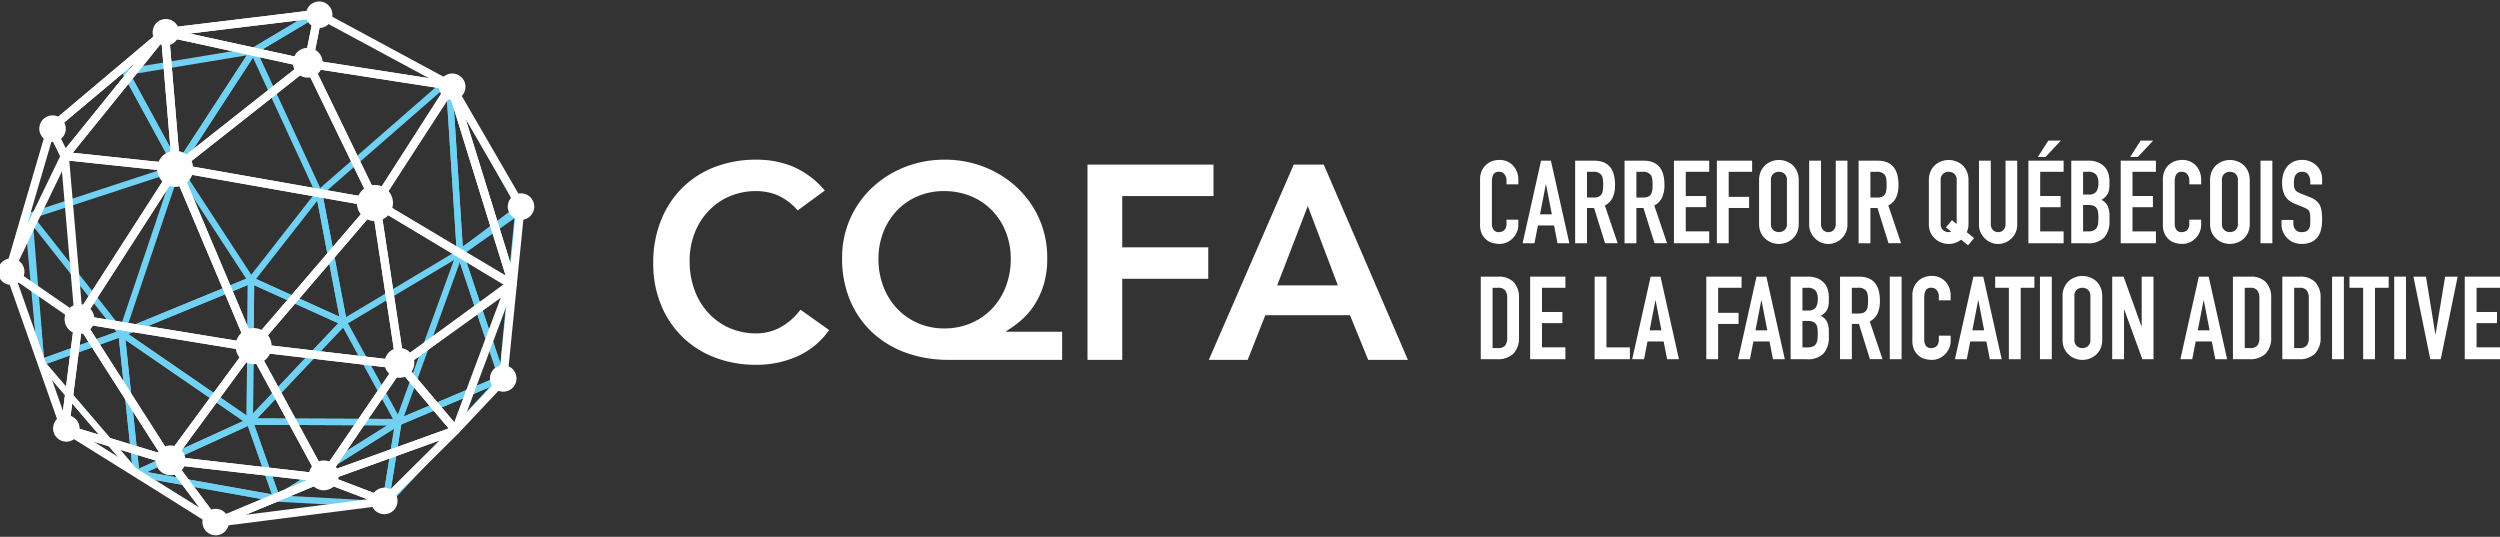 <?xml version="1.0" encoding="UTF-8"?> <svg xmlns="http://www.w3.org/2000/svg" xmlns:xlink="http://www.w3.org/1999/xlink" id="Logo-Footer" width="237.45" height="50.985" viewBox="0 0 237.45 50.985"><rect x="0" y="0" width="237.45" height="50.985" fill="#333333" stroke="none"/><defs><clipPath id="clip-path"><path id="Tracé_423" data-name="Tracé 423" d="M0-5.865H237.45V-56.85H0Z" transform="translate(0 56.85)" fill="none"></path></clipPath></defs><g id="Groupe_331" data-name="Groupe 331" transform="translate(43.398 19.593)"><path id="Tracé_305" data-name="Tracé 305" d="M0,0,3.476,10.379l1.354-14ZM3.353,11.927l-4-11.942.106-.34L5.017-4.519l.485.273L3.945,11.859Z" transform="translate(0.647 4.519)" fill="#70d1f2"></path></g><g id="Groupe_332" data-name="Groupe 332" transform="translate(37.556 23.897)"><path id="Tracé_306" data-name="Tracé 306" d="M0,0-5.309,14.624l8.942-3.776ZM-5.715,15.456l-.4-.384,5.844-16.1L.3-1.02l4,11.942-.17.377Z" transform="translate(6.119 1.027)" fill="#70d1f2"></path></g><g id="Groupe_333" data-name="Groupe 333" transform="translate(36.287 35.662)"><path id="Tracé_307" data-name="Tracé 307" d="M0,0-1.069,6.65,8.385-3.541ZM-1.306,7.8l-.523-.255L-.574-.263-.392-.5,9.453-4.652l.341.487Z" transform="translate(1.829 4.652)" fill="#70d1f2"></path></g><g id="Groupe_334" data-name="Groupe 334" transform="translate(42.334 7.45)"><path id="Tracé_308" data-name="Tracé 308" d="M0,0,.929,14.516l5.14-3.622ZM.835,15.326.356,15.1-.693-1.3l.569-.168,6.858,12.31-.09.4Z" transform="translate(0.693 1.473)" fill="#70d1f2"></path></g><g id="Groupe_444" data-name="Groupe 444" clip-path="url(#clip-path)"><g id="Groupe_335" data-name="Groupe 335" transform="translate(30.003 7.369)"><path id="Tracé_309" data-name="Tracé 309" d="M0,0A.3.3,0,0,1-.3-.285L-1.314-16.072-13.18-5.726a.3.3,0,0,1-.429-.03.3.3,0,0,1,.029-.429L-1.249-16.936l.5.21L.3-.324A.3.3,0,0,1,.02,0H0" transform="translate(13.684 16.936)" fill="#70d1f2"></path></g><g id="Groupe_336" data-name="Groupe 336" transform="translate(23.767 0.876)"><path id="Tracé_310" data-name="Tracé 310" d="M0,0A.3.3,0,0,1-.262-.149.3.3,0,0,1-.156-.566L5.991-4.228a.3.3,0,0,1,.417.106A.3.3,0,0,1,6.3-3.7L.155-.043A.3.3,0,0,1,0,0" transform="translate(0.305 4.271)" fill="#70d1f2"></path></g><g id="Groupe_337" data-name="Groupe 337" transform="translate(30.003 18.045)"><path id="Tracé_311" data-name="Tracé 311" d="M0,0-.455-.2-2.794-12.455a.3.3,0,0,1,.242-.356.3.3,0,0,1,.356.242L.061-.746,10.729-7.122a.3.3,0,0,1,.417.105.3.3,0,0,1-.1.417Z" transform="translate(2.8 12.817)" fill="#70d1f2"></path></g><g id="Groupe_338" data-name="Groupe 338" transform="translate(23.498 30.391)"><path id="Tracé_312" data-name="Tracé 312" d="M0,0,12.9.051,8.156-8.629ZM13.418.662-.7.606-.925.092,8-9.351l.489.063,5.2,9.5Z" transform="translate(0.925 9.351)" fill="#70d1f2"></path></g><g id="Groupe_339" data-name="Groupe 339" transform="translate(23.416 26.338)"><path id="Tracé_313" data-name="Tracé 313" d="M0,0-.111,12.186l8.1-8.57ZM-.2,13.167l-.525-.211L-.6-.473l.429-.274,8.8,3.985.1.486Z" transform="translate(0.726 0.747)" fill="#70d1f2"></path></g><g id="Groupe_340" data-name="Groupe 340" transform="translate(23.602 18.162)"><path id="Tracé_314" data-name="Tracé 314" d="M0,0,7.917,3.583,5.814-7.434ZM8.2,4.38-.6.4-.718-.07,5.747-8.336l.539.13L8.624,4.045Z" transform="translate(0.718 8.336)" fill="#70d1f2"></path></g><g id="Groupe_341" data-name="Groupe 341" transform="translate(16.605 4.677)"><path id="Tracé_315" data-name="Tracé 315" d="M0,0,12.42,2.246,6.661-10.229ZM12.887,2.949-.559.517-.76.052,6.451-11.023l.531.039L13.218,2.522Z" transform="translate(0.76 11.023)" fill="#70d1f2"></path></g><g id="Groupe_342" data-name="Groupe 342" transform="translate(11.26 15.751)"><path id="Tracé_316" data-name="Tracé 316" d="M0,0-4.9,14.518,6.438,9.865ZM-5.284,15.334l-.4-.378L-.376-.789.167-.858,7.149,9.84l-.14.448Z" transform="translate(5.688 0.858)" fill="#70d1f2"></path></g><g id="Groupe_343" data-name="Groupe 343" transform="translate(11.376 26.334)"><path id="Tracé_317" data-name="Tracé 317" d="M0,0,11.237,7.738l.113-12.4ZM11.363,8.564-.808.182-.751-.35,11.543-5.4l.419.284L11.84,8.316Z" transform="translate(0.808 5.396)" fill="#70d1f2"></path></g><g id="Groupe_344" data-name="Groupe 344" transform="translate(23.433 39.739)"><path id="Tracé_318" data-name="Tracé 318" d="M0,0,2.3,6.537,12.642.05ZM2.3,7.255,1.851,7.1-.717-.2-.429-.61l14.123.056.16.562Z" transform="translate(0.717 0.61)" fill="#70d1f2"></path></g><g id="Groupe_345" data-name="Groupe 345" transform="translate(26.126 39.842)"><path id="Tracé_319" data-name="Tracé 319" d="M0,0,9.068.493l1.105-6.874ZM9.308,1.116-.99.556l-.146-.562L10.418-7.253l.462.306L9.625.86Z" transform="translate(1.136 7.253)" fill="#70d1f2"></path></g><g id="Groupe_346" data-name="Groupe 346" transform="translate(12.815 39.767)"><path id="Tracé_320" data-name="Tracé 320" d="M0,0,11.873,2.121l-2.285-6.5ZM12.28,2.812-1.067.427-1.14-.149,9.639-5.067l.413.175,2.569,7.3Z" transform="translate(1.14 5.067)" fill="#70d1f2"></path></g><g id="Groupe_347" data-name="Groupe 347" transform="translate(11.246 31.411)"><path id="Tracé_321" data-name="Tracé 321" d="M0,0,1.28,12.223,11.185,7.7ZM1.147,12.952l-.428-.245L-.674-.593-.2-.876,11.972,7.506l-.046.527Z" transform="translate(0.674 0.876)" fill="#70d1f2"></path></g><g id="Groupe_348" data-name="Groupe 348" transform="translate(12.777 44.663)"><path id="Tracé_322" data-name="Tracé 322" d="M0,0,6.005,3.841l4.787-1.913ZM6.085,4.464l-.277-.026L-1.618-.312-1.4-.868,11.947,1.516l.059.582Z" transform="translate(1.618 0.868)" fill="#70d1f2"></path></g><g id="Groupe_349" data-name="Groupe 349" transform="translate(3.672 31.376)"><path id="Tracé_323" data-name="Tracé 323" d="M0,0,8.116,9.467,6.865-2.477ZM8.289,10.6-.749.061l.128-.484L7.024-3.181l.406.255,1.392,13.3Z" transform="translate(0.749 3.181)" fill="#70d1f2"></path></g><g id="Groupe_350" data-name="Groupe 350" transform="translate(2.473 20.34)"><path id="Tracé_324" data-name="Tracé 324" d="M0,0,1.014,12.49l6.874-2.479ZM.846,13.2l-.407-.262L-.688-.955l.542-.213L8.627,9.965l-.136.475Z" transform="translate(0.688 1.168)" fill="#70d1f2"></path></g><g id="Groupe_351" data-name="Groupe 351" transform="translate(2.472 6.741)"><path id="Tracé_325" data-name="Tracé 325" d="M0,0A.3.3,0,0,1-.289-.21.3.3,0,0,1-.095-.593l13.737-4.5L8.985-13.641a.3.3,0,0,1,.121-.413.3.3,0,0,1,.413.121l4.832,8.872-.172.435L.095-.015A.319.319,0,0,1,0,0" transform="translate(0.304 14.091)" fill="#70d1f2"></path></g><g id="Groupe_352" data-name="Groupe 352" transform="translate(11.648 4.542)"><path id="Tracé_326" data-name="Tracé 326" d="M0,0,4.5,8.25,11.052-1.819ZM4.728,9.009l-.522-.02L-.739-.085l.217-.446,12.157-2,.3.467Z" transform="translate(0.739 2.532)" fill="#70d1f2"></path></g><g id="Groupe_353" data-name="Groupe 353" transform="translate(15.655 0.879)"><path id="Tracé_327" data-name="Tracé 327" d="M0,0,6.46,1.261,11.212-1.57ZM6.458,1.88-1.9.249l.016-.6L12.621-2.382l.2.563L6.672,1.843Z" transform="translate(1.9 2.382)" fill="#70d1f2"></path></g><g id="Groupe_354" data-name="Groupe 354" transform="translate(0.58 21.162)"><path id="Tracé_328" data-name="Tracé 328" d="M0,0,2.184,6.242l-.86-9.455ZM2.423,8.767-.613.092l.006-.217,1.84-4.466.584.088,1.2,13.142Z" transform="translate(0.613 4.591)" fill="#70d1f2"></path></g><g id="Groupe_355" data-name="Groupe 355" transform="translate(3.617 34.222)"><path id="Tracé_329" data-name="Tracé 329" d="M0,0,5.011,3.253-1.583-4.439ZM6.451,4.913-.418.454-.539.3-2.708-5.783l.518-.3L6.847,4.459Z" transform="translate(2.708 6.083)" fill="#fff"></path></g><g id="Groupe_356" data-name="Groupe 356" transform="translate(42.466 7.941)"><path id="Tracé_330" data-name="Tracé 330" d="M0,0A.391.391,0,0,1-.373-.275l-5.86-18.887.712-.312L1.123-8.018a.391.391,0,0,1-.142.535.391.391,0,0,1-.534-.143l-4.905-8.457L.374-.507a.391.391,0,0,1-.258.489A.39.39,0,0,1,0,0" transform="translate(6.233 19.474)" fill="#fff"></path></g><g id="Groupe_357" data-name="Groupe 357" transform="translate(35.369 7.926)"><path id="Tracé_331" data-name="Tracé 331" d="M0,0,11.778,7.01,6.47-10.1ZM12.253,8.2-.747.466l-.13-.548L6.265-11.23l.7.095L12.827,7.752Z" transform="translate(0.877 11.23)" fill="#fff"></path></g><g id="Groupe_358" data-name="Groupe 358" transform="translate(35.312 18.951)"><path id="Tracé_332" data-name="Tracé 332" d="M0,0,2.108,13.911l9.58-6.884ZM2.045,14.92l-.615-.259L-.9-.7-.31-1.1,12.6,6.663l.027.653Z" transform="translate(0.898 1.099)" fill="#fff"></path></g><g id="Groupe_359" data-name="Groupe 359" transform="translate(37.727 26.732)"><path id="Tracé_333" data-name="Tracé 333" d="M0,0,4.545,5.386,9.016-6.587ZM4.378,6.4-.869.184-.8-.384l10.408-7.6.6.453L5.044,6.286Z" transform="translate(0.869 7.989)" fill="#fff"></path></g><g id="Groupe_360" data-name="Groupe 360" transform="translate(42.882 35.563)"><path id="Tracé_334" data-name="Tracé 334" d="M0,0A.387.387,0,0,1-.268-.107.392.392,0,0,1-.285-.66L4.347-5.576A.392.392,0,0,1,4.9-5.592a.392.392,0,0,1,.016.553L.285-.123A.39.39,0,0,1,0,0" transform="translate(0.391 5.699)" fill="#fff"></path></g><g id="Groupe_361" data-name="Groupe 361" transform="translate(30.365 34.4)"><path id="Tracé_335" data-name="Tracé 335" d="M0,0-6.368,9.326,4.552,5.395ZM-7.24,10.471-7.7,9.882-.356-.866.266-.9,5.513,5.32l-.167.62Z" transform="translate(7.695 0.898)" fill="#fff"></path></g><g id="Groupe_362" data-name="Groupe 362" transform="translate(30.548 40.502)"><path id="Tracé_336" data-name="Tracé 336" d="M0,0,4.58,1.742,9.932-3.576ZM4.538,2.563-1.266.355l.007-.733L11.326-4.909l.409.646L4.953,2.475Z" transform="translate(1.266 4.909)" fill="#fff"></path></g><g id="Groupe_363" data-name="Groupe 363" transform="translate(23.598 32.609)"><path id="Tracé_337" data-name="Tracé 337" d="M0,0,6.08,11.177l6.613-9.686ZM6.365,12.147,5.7,12.114-1.048-.29l.389-.575L13.427.79,13.7,1.4Z" transform="translate(1.048 0.865)" fill="#fff"></path></g><g id="Groupe_364" data-name="Groupe 364" transform="translate(23.644 19.031)"><path id="Tracé_338" data-name="Tracé 338" d="M0,0,12.847,1.509,10.723-12.506ZM13.265,2.346-.821.691-1.072.048,10.685-13.664l.684.2L13.7,1.9Z" transform="translate(1.072 13.664)" fill="#fff"></path></g><g id="Groupe_365" data-name="Groupe 365" transform="translate(16.49 5.737)"><path id="Tracé_339" data-name="Tracé 339" d="M0,0,17.352,3.057,11.48-9.058ZM17.97,3.961-1,.619-1.17-.073l12.548-9.9.594.137L18.39,3.4Z" transform="translate(1.17 9.974)" fill="#fff"></path></g><g id="Groupe_366" data-name="Groupe 366" transform="translate(28.928 5.657)"><path id="Tracé_340" data-name="Tracé 340" d="M0,0,5.79,11.946,12.308,1.91ZM6.068,12.954l-.68-.043L-1.03-.33l.412-.558L13.025,1.23l.268.6Z" transform="translate(1.03 0.888)" fill="#fff"></path></g><g id="Groupe_367" data-name="Groupe 367" transform="translate(16.372 15.559)"><path id="Tracé_341" data-name="Tracé 341" d="M0,0,6.682,15.809,17.581,3.1ZM6.865,16.8l-.657-.1L-1-.358l.429-.537L18.393,2.446l.229.64Z" transform="translate(1.001 0.895)" fill="#fff"></path></g><g id="Groupe_368" data-name="Groupe 368" transform="translate(20.354 45.035)"><path id="Tracé_342" data-name="Tracé 342" d="M0,0-7.364,3.074,4.2,1.6ZM-10.14,4.217l-.2-.748L-.157-.782l.289,0,5.8,2.208-.09.754Z" transform="translate(10.34 0.787)" fill="#fff"></path></g><g id="Groupe_369" data-name="Groupe 369" transform="translate(15.743 32.765)"><path id="Tracé_343" data-name="Tracé 343" d="M0,0,13.211,1.517,7.119-9.684ZM13.87,2.38-.759.7-1.03.08,6.853-10.644l.659.045L14.258,1.8Z" transform="translate(1.03 10.644)" fill="#fff"></path></g><g id="Groupe_370" data-name="Groupe 370" transform="translate(15.746 43.332)"><path id="Tracé_344" data-name="Tracé 344" d="M0,0,3.719,4.96,12.235,1.4ZM3.739,5.8l-.463-.127L-1.171-.258l.357-.623L13.816.8l.106.749Z" transform="translate(1.171 0.881)" fill="#fff"></path></g><g id="Groupe_371" data-name="Groupe 371" transform="translate(7.156 29.922)"><path id="Tracé_345" data-name="Tracé 345" d="M0,0,7.794,12.195l7.167-9.75ZM8.087,13.118,7.442,13.1-1.131-.317l.393-.6L15.717,1.776l.253.618Z" transform="translate(1.131 0.913)" fill="#fff"></path></g><g id="Groupe_372" data-name="Groupe 372" transform="translate(7.156 15.733)"><path id="Tracé_346" data-name="Tracé 346" d="M0,0,15.168,2.479,8.523-13.239ZM15.741,3.365-.715.676l-.266-.6L8.266-14.285l.69.059L16.164,2.827Z" transform="translate(0.981 14.285)" fill="#fff"></path></g><g id="Groupe_373" data-name="Groupe 373" transform="translate(15.264 2.688)"><path id="Tracé_347" data-name="Tracé 347" d="M0,0,.974,11.621,12.3,2.684ZM.887,12.686l-.632-.274L-.824-.463l.473-.414L13.276,2.1l.159.689Z" transform="translate(0.824 0.877)" fill="#fff"></path></g><g id="Groupe_374" data-name="Groupe 374" transform="translate(28.897 0.968)"><path id="Tracé_348" data-name="Tracé 348" d="M0,0,10.991,1.706.758-3.812ZM13.12,2.828-.523.71-.847.248.094-4.484l.569-.268L13.365,2.1Z" transform="translate(0.847 4.752)" fill="#fff"></path></g><g id="Groupe_375" data-name="Groupe 375" transform="translate(15.57 0.924)"><path id="Tracé_349" data-name="Tracé 349" d="M0,0,10.976,2.4l.758-3.812ZM11.2,3.245-2.428.271-2.391-.5,12.176-2.257l.43.464-.94,4.732Z" transform="translate(2.428 2.257)" fill="#fff"></path></g><g id="Groupe_376" data-name="Groupe 376" transform="translate(5.847 2.824)"><path id="Tracé_350" data-name="Tracé 350" d="M0,0,9.4,1,8.437-10.437ZM9.783,1.823-.8.7-1.061.067l9.5-11.753.693.213L10.214,1.4Z" transform="translate(1.061 11.686)" fill="#fff"></path></g><g id="Groupe_377" data-name="Groupe 377" transform="translate(5.762 14.434)"><path id="Tracé_351" data-name="Tracé 351" d="M0,0,1.194,13.87,9.478,1ZM1.232,15.257l-.719-.178L-.82-.405l.431-.423L10.191.293l.288.6Z" transform="translate(0.82 0.828)" fill="#fff"></path></g><g id="Groupe_378" data-name="Groupe 378" transform="translate(0.509 25.426)"><path id="Tracé_352" data-name="Tracé 352" d="M0,0,4.329,12.27l1.09-8.53ZM4.139,14.083-1.139-.876l.591-.453,6.607,4.56.166.372L4.9,14Z" transform="translate(1.139 1.329)" fill="#fff"></path></g><g id="Groupe_379" data-name="Groupe 379" transform="translate(0.503 11.997)"><path id="Tracé_353" data-name="Tracé 353" d="M0,0-2.362,8.07.772,1.578ZM-3.715,12.672l-.728-.281L-.467-1.188.259-1.25,1.558,1.4v.342Z" transform="translate(4.443 1.25)" fill="#fff"></path></g><g id="Groupe_380" data-name="Groupe 380" transform="translate(4.502 2.771)"><path id="Tracé_354" data-name="Tracé 354" d="M0,0,.895,1.829l6.546-8.1ZM1.117,2.8.461,2.724-.837.069l.1-.471,10.8-9.1.556.545Z" transform="translate(0.837 9.5)" fill="#fff"></path></g><g id="Groupe_381" data-name="Groupe 381" transform="translate(5.768 30.097)"><path id="Tracé_355" data-name="Tracé 355" d="M0,0,8.572,2.608,1.151-9ZM9.359,3.665-.544.652-.818.228l1.33-10.4.717-.161L9.8,3.08Z" transform="translate(0.818 10.333)" fill="#fff"></path></g><g id="Groupe_382" data-name="Groupe 382" transform="translate(5.949 40.334)"><path id="Tracé_356" data-name="Tracé 356" d="M0,0,10.056,6.267,6.939,2.111ZM11.415,8.037-2.934-.907l.321-.706L7.289,1.4l.2.14,4.446,5.93Z" transform="translate(2.934 1.613)" fill="#fff"></path></g><g id="Groupe_383" data-name="Groupe 383" transform="translate(15.607 0.923)"><path id="Tracé_357" data-name="Tracé 357" d="M0,0H-.059L-.1-.781,14.471-2.539l.094.777h0Z" transform="translate(0.096 2.539)" fill="#fff"></path></g><g id="Groupe_384" data-name="Groupe 384" transform="translate(4.602 2.678)"><path id="Tracé_358" data-name="Tracé 358" d="M0,0-.5-.6,10.3-9.7l.262-.092.06,0,.241.691Z" transform="translate(0.503 9.79)" fill="#fff"></path></g><g id="Groupe_385" data-name="Groupe 385" transform="translate(47.406 19.446)"><path id="Tracé_359" data-name="Tracé 359" d="M0,0-.04,0A.392.392,0,0,1-.39-.43L1.231-16.537a.39.39,0,0,1,.429-.35.391.391,0,0,1,.35.428L.389-.352A.391.391,0,0,1,0,0" transform="translate(0.392 16.889)" fill="#fff"></path></g><g id="Groupe_386" data-name="Groupe 386" transform="translate(22.373 31.165)"><path id="Tracé_360" data-name="Tracé 360" d="M0,0A1.713,1.713,0,0,1-1.18-2.115,1.713,1.713,0,0,1,.935-3.3,1.712,1.712,0,0,1,2.115-1.18,1.712,1.712,0,0,1,0,0" transform="translate(1.245 3.36)" fill="#fff"></path></g><g id="Groupe_387" data-name="Groupe 387" transform="translate(29.338 43.736)"><path id="Tracé_361" data-name="Tracé 361" d="M0,0A1.416,1.416,0,0,1-.975-1.748,1.415,1.415,0,0,1,.773-2.723,1.415,1.415,0,0,1,1.748-.975,1.415,1.415,0,0,1,0,0" transform="translate(1.029 2.777)" fill="#fff"></path></g><g id="Groupe_388" data-name="Groupe 388" transform="translate(14.786 42.308)"><path id="Tracé_362" data-name="Tracé 362" d="M0,0A1.416,1.416,0,0,1-.975-1.748,1.415,1.415,0,0,1,.773-2.723,1.415,1.415,0,0,1,1.748-.975,1.415,1.415,0,0,1,0,0" transform="translate(1.029 2.777)" fill="#fff"></path></g><g id="Groupe_389" data-name="Groupe 389" transform="translate(36.523 33.051)"><path id="Tracé_363" data-name="Tracé 363" d="M0,0A1.416,1.416,0,0,1-.975-1.748,1.415,1.415,0,0,1,.773-2.723,1.415,1.415,0,0,1,1.748-.975,1.415,1.415,0,0,1,0,0" transform="translate(1.029 2.777)" fill="#fff"></path></g><g id="Groupe_390" data-name="Groupe 390" transform="translate(6.132 28.892)"><path id="Tracé_364" data-name="Tracé 364" d="M0,0A1.416,1.416,0,0,1-.975-1.748,1.415,1.415,0,0,1,.773-2.723,1.415,1.415,0,0,1,1.748-.975,1.415,1.415,0,0,1,0,0" transform="translate(1.029 2.777)" fill="#fff"></path></g><g id="Groupe_391" data-name="Groupe 391" transform="translate(-0.195 24.542)"><path id="Tracé_365" data-name="Tracé 365" d="M0,0A1.258,1.258,0,0,1-.867-1.554,1.26,1.26,0,0,1,.687-2.421,1.258,1.258,0,0,1,1.554-.867,1.258,1.258,0,0,1,0,0" transform="translate(0.915 2.469)" fill="#fff"></path></g><g id="Groupe_392" data-name="Groupe 392" transform="translate(3.732 10.959)"><path id="Tracé_366" data-name="Tracé 366" d="M0,0A1.259,1.259,0,0,1-.867-1.554,1.26,1.26,0,0,1,.687-2.421,1.258,1.258,0,0,1,1.554-.867,1.258,1.258,0,0,1,0,0" transform="translate(0.915 2.469)" fill="#fff"></path></g><g id="Groupe_393" data-name="Groupe 393" transform="translate(14.497 1.805)"><path id="Tracé_367" data-name="Tracé 367" d="M0,0A1.259,1.259,0,0,1-.867-1.554,1.26,1.26,0,0,1,.687-2.421,1.258,1.258,0,0,1,1.554-.867,1.258,1.258,0,0,1,0,0" transform="translate(0.915 2.469)" fill="#fff"></path></g><g id="Groupe_394" data-name="Groupe 394" transform="translate(29.058 0.141)"><path id="Tracé_368" data-name="Tracé 368" d="M0,0A1.259,1.259,0,0,1-.867-1.554,1.258,1.258,0,0,1,.687-2.421,1.258,1.258,0,0,1,1.554-.867,1.258,1.258,0,0,1,0,0" transform="translate(0.915 2.469)" fill="#fff"></path></g><g id="Groupe_395" data-name="Groupe 395" transform="translate(33.898 17.573)"><path id="Tracé_369" data-name="Tracé 369" d="M0,0A1.713,1.713,0,0,1-1.18-2.115,1.713,1.713,0,0,1,.935-3.3,1.712,1.712,0,0,1,2.115-1.18,1.712,1.712,0,0,1,0,0" transform="translate(1.245 3.36)" fill="#fff"></path></g><g id="Groupe_396" data-name="Groupe 396" transform="translate(14.929 14.323)"><path id="Tracé_370" data-name="Tracé 370" d="M0,0A1.713,1.713,0,0,1-1.18-2.115,1.713,1.713,0,0,1,.935-3.3,1.712,1.712,0,0,1,2.115-1.18,1.712,1.712,0,0,1,0,0" transform="translate(1.245 3.36)" fill="#fff"></path></g><g id="Groupe_397" data-name="Groupe 397" transform="translate(27.816 4.544)"><path id="Tracé_371" data-name="Tracé 371" d="M0,0A1.416,1.416,0,0,1-.975-1.748,1.415,1.415,0,0,1,.773-2.723,1.415,1.415,0,0,1,1.748-.975,1.415,1.415,0,0,1,0,0" transform="translate(1.029 2.777)" fill="#fff"></path></g><g id="Groupe_398" data-name="Groupe 398" transform="translate(41.693 6.982)"><path id="Tracé_372" data-name="Tracé 372" d="M0,0A1.258,1.258,0,0,1-.867-1.554,1.258,1.258,0,0,1,.687-2.421,1.258,1.258,0,0,1,1.554-.867,1.258,1.258,0,0,1,0,0" transform="translate(0.915 2.469)" fill="#fff"></path></g><g id="Groupe_399" data-name="Groupe 399" transform="translate(48.226 18.366)"><path id="Tracé_373" data-name="Tracé 373" d="M0,0A1.258,1.258,0,0,1-.867-1.554,1.259,1.259,0,0,1,.687-2.421,1.258,1.258,0,0,1,1.554-.867,1.258,1.258,0,0,1,0,0" transform="translate(0.915 2.469)" fill="#fff"></path></g><g id="Groupe_400" data-name="Groupe 400" transform="translate(46.539 34.685)"><path id="Tracé_374" data-name="Tracé 374" d="M0,0A1.258,1.258,0,0,1-.867-1.554,1.26,1.26,0,0,1,.687-2.421,1.258,1.258,0,0,1,1.554-.867,1.258,1.258,0,0,1,0,0" transform="translate(0.915 2.469)" fill="#fff"></path></g><g id="Groupe_401" data-name="Groupe 401" transform="translate(35.24 46.322)"><path id="Tracé_375" data-name="Tracé 375" d="M0,0A1.258,1.258,0,0,1-.867-1.554,1.259,1.259,0,0,1,.687-2.421,1.258,1.258,0,0,1,1.554-.867,1.258,1.258,0,0,1,0,0" transform="translate(0.915 2.469)" fill="#fff"></path></g><g id="Groupe_402" data-name="Groupe 402" transform="translate(19.225 48.326)"><path id="Tracé_376" data-name="Tracé 376" d="M0,0A1.259,1.259,0,0,1-.867-1.554,1.26,1.26,0,0,1,.687-2.421,1.258,1.258,0,0,1,1.554-.867,1.258,1.258,0,0,1,0,0" transform="translate(0.915 2.469)" fill="#fff"></path></g><g id="Groupe_403" data-name="Groupe 403" transform="translate(5.043 39.431)"><path id="Tracé_377" data-name="Tracé 377" d="M0,0A1.259,1.259,0,0,1-.867-1.554,1.259,1.259,0,0,1,.687-2.421,1.258,1.258,0,0,1,1.554-.867,1.258,1.258,0,0,1,0,0" transform="translate(0.915 2.469)" fill="#fff"></path></g><g id="Groupe_404" data-name="Groupe 404" transform="translate(62.044 15.166)"><path id="Tracé_378" data-name="Tracé 378" d="M0,0A5.54,5.54,0,0,0-1.977-1.467,5.35,5.35,0,0,0-3.9-1.833a6.419,6.419,0,0,0-2.606.511,5.937,5.937,0,0,0-2,1.414A6.405,6.405,0,0,0-9.807,2.2a7.219,7.219,0,0,0-.459,2.593,7.957,7.957,0,0,0,.459,2.749,6.446,6.446,0,0,0,1.3,2.174,6.02,6.02,0,0,0,2,1.44A6.276,6.276,0,0,0-3.9,11.68a4.789,4.789,0,0,0,2.187-.537A5.964,5.964,0,0,0,.262,9.428l2.723,1.938A7.425,7.425,0,0,1-.078,13.88a9.564,9.564,0,0,1-3.85.785,10.843,10.843,0,0,1-3.941-.693,8.988,8.988,0,0,1-3.091-1.965,9,9,0,0,1-2.029-3.051A10.288,10.288,0,0,1-13.723,5,10.74,10.74,0,0,1-12.989.956a9.066,9.066,0,0,1,2.029-3.1A8.887,8.887,0,0,1-7.869-4.125a10.843,10.843,0,0,1,3.941-.693,9.041,9.041,0,0,1,3.5.667,8.152,8.152,0,0,1,3,2.265Z" transform="translate(13.723 4.818)" fill="#fff"></path></g><g id="Groupe_405" data-name="Groupe 405" transform="translate(79.983 15.166)"><path id="Tracé_379" data-name="Tracé 379" d="M0,0A6.258,6.258,0,0,0-2.475.485,5.848,5.848,0,0,0-4.439,1.833a6.315,6.315,0,0,0-1.3,2.043,6.853,6.853,0,0,0-.472,2.566,7.234,7.234,0,0,0,.472,2.632,6.25,6.25,0,0,0,1.309,2.095,6.05,6.05,0,0,0,1.977,1.375,6.179,6.179,0,0,0,2.5.5,6.369,6.369,0,0,0,2.527-.5,5.984,5.984,0,0,0,2-1.375,6.268,6.268,0,0,0,1.31-2.095,7.234,7.234,0,0,0,.471-2.632,6.853,6.853,0,0,0-.471-2.566,6.218,6.218,0,0,0-1.31-2.043,5.931,5.931,0,0,0-2-1.348A6.662,6.662,0,0,0,0,0M11.235,16.027H.445a11.718,11.718,0,0,1-4.02-.668A9.318,9.318,0,0,1-6.77,13.447,8.809,8.809,0,0,1-8.891,10.41a10.136,10.136,0,0,1-.772-4.046,9.046,9.046,0,0,1,.772-3.758A9.118,9.118,0,0,1-6.783-.354a9.719,9.719,0,0,1,3.1-1.937A10.189,10.189,0,0,1,.078-2.985a10.19,10.19,0,0,1,3.759.694A9.73,9.73,0,0,1,6.94-.354a9.118,9.118,0,0,1,2.108,2.96A9.046,9.046,0,0,1,9.82,6.364a8.514,8.514,0,0,1-.353,2.579,7.559,7.559,0,0,1-.93,1.964,6.741,6.741,0,0,1-1.27,1.428,11.025,11.025,0,0,1-1.348.969v.052h5.316Z" transform="translate(9.663 2.985)" fill="#fff"></path></g><g id="Groupe_406" data-name="Groupe 406" transform="translate(103.29 15.637)"><path id="Tracé_380" data-name="Tracé 380" d="M0,0H11.968V2.985H3.3V7.857h8.17v2.985H3.3v7.7H0Z" fill="#fff"></path></g><g id="Groupe_407" data-name="Groupe 407" transform="translate(114.813 15.637)"><path id="Tracé_381" data-name="Tracé 381" d="M0,0-2.855-7.542-5.761,0ZM-4.19-11.47h2.854L6.652,7.071H2.881L1.152,2.828H-6.887L-8.563,7.071h-3.693Z" transform="translate(12.256 11.47)" fill="#fff"></path></g><g id="Groupe_408" data-name="Groupe 408" transform="translate(140.576 15.194)"><path id="Tracé_382" data-name="Tracé 382" d="M0,0V.485a1.74,1.74,0,0,1-.138.688,1.883,1.883,0,0,1-.38.578,1.828,1.828,0,0,1-.567.4,1.649,1.649,0,0,1-.7.149,2.5,2.5,0,0,1-.65-.088,1.539,1.539,0,0,1-.6-.308,1.708,1.708,0,0,1-.435-.568A2,2,0,0,1-3.635.452V-3.866A1.911,1.911,0,0,1-3.5-4.582a1.676,1.676,0,0,1,.375-.573,1.746,1.746,0,0,1,.578-.38,1.939,1.939,0,0,1,.743-.138,1.7,1.7,0,0,1,1.289.518,1.838,1.838,0,0,1,.38.6A2.027,2.027,0,0,1,0-3.8v.441H-1.123v-.375a.911.911,0,0,0-.188-.573.609.609,0,0,0-.507-.242.57.57,0,0,0-.556.259,1.383,1.383,0,0,0-.137.655V.375a1.038,1.038,0,0,0,.148.572.584.584,0,0,0,.534.232.8.8,0,0,0,.237-.039.7.7,0,0,0,.237-.127A.663.663,0,0,0-1.19.771.963.963,0,0,0-1.123.386V0Z" transform="translate(3.635 5.673)" fill="#fff"></path></g><g id="Groupe_409" data-name="Groupe 409" transform="translate(144.618 15.26)"><path id="Tracé_383" data-name="Tracé 383" d="M0,0-.551-2.842H-.573L-1.123,0ZM-2.776,2.743-1.025-5.1h.937L1.663,2.743H.54L.209,1.057H-1.322l-.33,1.686Z" transform="translate(2.776 5.1)" fill="#fff"></path></g><g id="Groupe_410" data-name="Groupe 410" transform="translate(149.608 15.261)"><path id="Tracé_384" data-name="Tracé 384" d="M0,0V2.445H.639a1.14,1.14,0,0,0,.474-.082.641.641,0,0,0,.274-.237,1.069,1.069,0,0,0,.122-.38,3.653,3.653,0,0,0,.033-.523A3.678,3.678,0,0,0,1.509.7a1.022,1.022,0,0,0-.133-.39A.891.891,0,0,0,.583,0ZM-1.124,6.785V-1.057H.683q1.981,0,1.982,2.3a2.9,2.9,0,0,1-.214,1.178A1.669,1.669,0,0,1,1.7,3.2l1.212,3.58H1.718L.672,3.436H0V6.785Z" transform="translate(1.124 1.057)" fill="#fff"></path></g><g id="Groupe_411" data-name="Groupe 411" transform="translate(154.3 15.261)"><path id="Tracé_385" data-name="Tracé 385" d="M0,0V2.445H.639a1.137,1.137,0,0,0,.474-.082.644.644,0,0,0,.275-.237,1.089,1.089,0,0,0,.121-.38,3.653,3.653,0,0,0,.033-.523A3.678,3.678,0,0,0,1.509.7a1.039,1.039,0,0,0-.132-.39A.894.894,0,0,0,.584,0ZM-1.124,6.785V-1.057H.683q1.983,0,1.982,2.3a2.9,2.9,0,0,1-.214,1.178A1.664,1.664,0,0,1,1.7,3.2l1.212,3.58H1.718L.672,3.436H0V6.785Z" transform="translate(1.124 1.057)" fill="#fff"></path></g><g id="Groupe_412" data-name="Groupe 412" transform="translate(158.992 15.261)"><path id="Tracé_386" data-name="Tracé 386" d="M0,0V-7.842H3.349v1.057H1.123v2.3H3.062v1.057H1.123v2.3H3.349V0Z" transform="translate(0 7.842)" fill="#fff"></path></g><g id="Groupe_413" data-name="Groupe 413" transform="translate(163.068 15.261)"><path id="Tracé_387" data-name="Tracé 387" d="M0,0V-7.842H3.349v1.057H1.123v2.379H3.062v1.057H1.123V0Z" transform="translate(0 7.842)" fill="#fff"></path></g><g id="Groupe_414" data-name="Groupe 414" transform="translate(167.078 15.194)"><path id="Tracé_388" data-name="Tracé 388" d="M0,0A.744.744,0,0,0,.226.6.792.792,0,0,0,.76.793.794.794,0,0,0,1.294.6.744.744,0,0,0,1.52,0V-4.142a.746.746,0,0,0-.226-.6A.8.8,0,0,0,.76-4.935a.8.8,0,0,0-.534.193.746.746,0,0,0-.226.6ZM-1.123-4.142a2,2,0,0,1,.165-.837,1.781,1.781,0,0,1,.44-.606,1.87,1.87,0,0,1,.6-.352A1.979,1.979,0,0,1,.76-6.058a1.979,1.979,0,0,1,.677.121,2.012,2.012,0,0,1,.612.352,1.853,1.853,0,0,1,.429.606,2.01,2.01,0,0,1,.165.837V0a1.989,1.989,0,0,1-.165.848,1.748,1.748,0,0,1-.429.584,1.873,1.873,0,0,1-.612.363,1.979,1.979,0,0,1-.677.121,1.979,1.979,0,0,1-.677-.121,1.747,1.747,0,0,1-.6-.363A1.684,1.684,0,0,1-.958.848,1.974,1.974,0,0,1-1.123,0Z" transform="translate(1.123 6.058)" fill="#fff"></path></g><g id="Groupe_415" data-name="Groupe 415" transform="translate(171.835 15.26)"><path id="Tracé_389" data-name="Tracé 389" d="M0,0V6.08a1.8,1.8,0,0,1-.138.711,1.8,1.8,0,0,1-.391.578,1.841,1.841,0,0,1-.584.4,1.743,1.743,0,0,1-.7.144,1.708,1.708,0,0,1-.7-.144,1.872,1.872,0,0,1-.578-.4,1.9,1.9,0,0,1-.4-.578,1.754,1.754,0,0,1-.143-.711V0h1.124V5.97a.842.842,0,0,0,.2.617.672.672,0,0,0,.5.2.672.672,0,0,0,.5-.2.842.842,0,0,0,.2-.617V0Z" transform="translate(3.635)" fill="#fff"></path></g><g id="Groupe_416" data-name="Groupe 416" transform="translate(176.529 15.261)"><path id="Tracé_390" data-name="Tracé 390" d="M0,0V2.445H.639a1.137,1.137,0,0,0,.474-.082.644.644,0,0,0,.275-.237,1.089,1.089,0,0,0,.121-.38,3.653,3.653,0,0,0,.033-.523A3.678,3.678,0,0,0,1.509.7a1.039,1.039,0,0,0-.132-.39A.894.894,0,0,0,.584,0ZM-1.123,6.785V-1.057H.683q1.983,0,1.982,2.3a2.9,2.9,0,0,1-.214,1.178A1.664,1.664,0,0,1,1.7,3.2l1.212,3.58H1.718L.672,3.436H0V6.785Z" transform="translate(1.123 1.057)" fill="#fff"></path></g><g id="Groupe_417" data-name="Groupe 417" transform="translate(183.203 15.194)"><path id="Tracé_391" data-name="Tracé 391" d="M0,0A.744.744,0,0,0,.226.6.792.792,0,0,0,.76.793.554.554,0,0,0,1,.749L.5.341l.572-.682L1.52.022V-4.142a.746.746,0,0,0-.226-.6A.8.8,0,0,0,.76-4.935a.8.8,0,0,0-.534.193.746.746,0,0,0-.226.6ZM-1.123-4.142a2,2,0,0,1,.165-.837,1.781,1.781,0,0,1,.44-.606,1.87,1.87,0,0,1,.6-.352A1.979,1.979,0,0,1,.76-6.058a1.979,1.979,0,0,1,.677.121,2.012,2.012,0,0,1,.612.352,1.853,1.853,0,0,1,.429.606,2.01,2.01,0,0,1,.165.837V0a1.826,1.826,0,0,1-.165.8l.694.562L2.6,2.049l-.661-.54A1.82,1.82,0,0,1,.76,1.916a1.979,1.979,0,0,1-.677-.121,1.747,1.747,0,0,1-.6-.363A1.684,1.684,0,0,1-.958.848,1.974,1.974,0,0,1-1.123,0Z" transform="translate(1.123 6.058)" fill="#fff"></path></g><g id="Groupe_418" data-name="Groupe 418" transform="translate(187.961 15.26)"><path id="Tracé_392" data-name="Tracé 392" d="M0,0V6.08a1.8,1.8,0,0,1-.138.711,1.8,1.8,0,0,1-.391.578,1.841,1.841,0,0,1-.584.4,1.743,1.743,0,0,1-.7.144,1.708,1.708,0,0,1-.7-.144,1.872,1.872,0,0,1-.578-.4,1.9,1.9,0,0,1-.4-.578,1.754,1.754,0,0,1-.143-.711V0h1.124V5.97a.842.842,0,0,0,.2.617.672.672,0,0,0,.5.2.672.672,0,0,0,.5-.2.842.842,0,0,0,.2-.617V0Z" transform="translate(3.635)" fill="#fff"></path></g><g id="Groupe_419" data-name="Groupe 419" transform="translate(192.654 13.355)"><path id="Tracé_393" data-name="Tracé 393" d="M0,0,.991-1.553h1.19L.727,0ZM-.9,8.195V.353H2.445V1.41H.22v2.3H2.159V4.77H.22v2.3H2.445V8.195Z" transform="translate(0.903 1.553)" fill="#fff"></path></g><g id="Groupe_420" data-name="Groupe 420" transform="translate(196.729 15.26)"><path id="Tracé_394" data-name="Tracé 394" d="M0,0V2.512H.485a1.173,1.173,0,0,0,.534-.1.682.682,0,0,0,.292-.275,1.04,1.04,0,0,0,.121-.419c.014-.161.022-.337.022-.528A3.541,3.541,0,0,0,1.421.672.937.937,0,0,0,1.289.3a.639.639,0,0,0-.3-.226A1.408,1.408,0,0,0,.5,0ZM0-3.15V-.991H.507a.859.859,0,0,0,.754-.281,1.454,1.454,0,0,0,.193-.821,1.24,1.24,0,0,0-.215-.793A.956.956,0,0,0,.463-3.15ZM-1.123,3.635V-4.208H.518a2.3,2.3,0,0,1,.919.166,1.74,1.74,0,0,1,.623.44,1.659,1.659,0,0,1,.347.634,2.621,2.621,0,0,1,.1.743v.287a2.5,2.5,0,0,1-.049.539,1.3,1.3,0,0,1-.149.386,1.544,1.544,0,0,1-.573.528,1.224,1.224,0,0,1,.584.551,2.188,2.188,0,0,1,.187.992V1.5a2.276,2.276,0,0,1-.5,1.586,2.073,2.073,0,0,1-1.6.551Z" transform="translate(1.123 4.208)" fill="#fff"></path></g><g id="Groupe_421" data-name="Groupe 421" transform="translate(201.421 13.355)"><path id="Tracé_395" data-name="Tracé 395" d="M0,0,.991-1.553h1.19L.727,0ZM-.9,8.195V.353H2.445V1.41H.22v2.3H2.159V4.77H.22v2.3H2.445V8.195Z" transform="translate(0.903 1.553)" fill="#fff"></path></g><g id="Groupe_422" data-name="Groupe 422" transform="translate(205.43 15.194)"><path id="Tracé_396" data-name="Tracé 396" d="M0,0V.485a1.757,1.757,0,0,1-.137.688,1.886,1.886,0,0,1-.381.578,1.816,1.816,0,0,1-.567.4,1.649,1.649,0,0,1-.7.149,2.5,2.5,0,0,1-.65-.088,1.539,1.539,0,0,1-.6-.308,1.7,1.7,0,0,1-.435-.568A2,2,0,0,1-3.635.452V-3.866A1.911,1.911,0,0,1-3.5-4.582a1.691,1.691,0,0,1,.375-.573,1.746,1.746,0,0,1,.578-.38,1.941,1.941,0,0,1,.744-.138,1.7,1.7,0,0,1,1.288.518,1.841,1.841,0,0,1,.381.6A2.047,2.047,0,0,1,0-3.8v.441H-1.124v-.375a.91.91,0,0,0-.187-.573.607.607,0,0,0-.506-.242.568.568,0,0,0-.556.259,1.382,1.382,0,0,0-.138.655V.375a1.03,1.03,0,0,0,.149.572.581.581,0,0,0,.533.232.8.8,0,0,0,.237-.039.7.7,0,0,0,.237-.127A.663.663,0,0,0-1.19.771.964.964,0,0,0-1.124.386V0Z" transform="translate(3.635 5.673)" fill="#fff"></path></g><g id="Groupe_423" data-name="Groupe 423" transform="translate(209.914 15.194)"><path id="Tracé_397" data-name="Tracé 397" d="M0,0A.744.744,0,0,0,.226.6.792.792,0,0,0,.76.793.794.794,0,0,0,1.294.6.744.744,0,0,0,1.52,0V-4.142a.746.746,0,0,0-.226-.6A.8.8,0,0,0,.76-4.935a.8.8,0,0,0-.534.193.746.746,0,0,0-.226.6ZM-1.123-4.142a2,2,0,0,1,.165-.837,1.781,1.781,0,0,1,.44-.606,1.87,1.87,0,0,1,.6-.352A1.979,1.979,0,0,1,.76-6.058a1.979,1.979,0,0,1,.677.121,2.012,2.012,0,0,1,.612.352,1.853,1.853,0,0,1,.429.606,2.01,2.01,0,0,1,.165.837V0a1.989,1.989,0,0,1-.165.848,1.748,1.748,0,0,1-.429.584,1.873,1.873,0,0,1-.612.363,1.979,1.979,0,0,1-.677.121,1.979,1.979,0,0,1-.677-.121,1.747,1.747,0,0,1-.6-.363A1.684,1.684,0,0,1-.958.848,1.974,1.974,0,0,1-1.123,0Z" transform="translate(1.123 6.058)" fill="#fff"></path></g><path id="Tracé_398" data-name="Tracé 398" d="M214.705-41.589h1.123v7.842h-1.123Z" transform="translate(0 56.85)" fill="#fff"></path><g id="Groupe_424" data-name="Groupe 424" transform="translate(216.699 15.194)"><path id="Tracé_399" data-name="Tracé 399" d="M0,0H-1.123V-.253A1.2,1.2,0,0,0-1.3-.919.67.67,0,0,0-1.916-1.2a.713.713,0,0,0-.375.087.741.741,0,0,0-.231.221.905.905,0,0,0-.121.325,2.116,2.116,0,0,0-.033.38A3.729,3.729,0,0,0-2.66.2a.719.719,0,0,0,.083.276.6.6,0,0,0,.192.209,1.73,1.73,0,0,0,.347.176l.859.341a2.126,2.126,0,0,1,.606.337,1.448,1.448,0,0,1,.364.446,2.094,2.094,0,0,1,.165.6A6.01,6.01,0,0,1,0,3.349a4.034,4.034,0,0,1-.1.919,1.948,1.948,0,0,1-.319.722,1.593,1.593,0,0,1-.607.484,2.124,2.124,0,0,1-.913.177A2.013,2.013,0,0,1-2.7,5.508a1.813,1.813,0,0,1-.605-.4,1.925,1.925,0,0,1-.4-.589,1.776,1.776,0,0,1-.149-.733V3.37h1.123v.353a.922.922,0,0,0,.182.557.711.711,0,0,0,.612.247.969.969,0,0,0,.445-.083.588.588,0,0,0,.248-.236.868.868,0,0,0,.105-.369c.011-.144.017-.3.017-.48a4.93,4.93,0,0,0-.022-.506.878.878,0,0,0-.089-.319.623.623,0,0,0-.2-.2,2.783,2.783,0,0,0-.336-.165l-.8-.33a1.782,1.782,0,0,1-.975-.788A2.712,2.712,0,0,1-3.8-.176a2.838,2.838,0,0,1,.121-.837A1.9,1.9,0,0,1-3.315-1.7a1.65,1.65,0,0,1,.589-.457,1.962,1.962,0,0,1,.854-.171,1.861,1.861,0,0,1,.765.154,1.978,1.978,0,0,1,.6.408A1.7,1.7,0,0,1,0-.551Z" transform="translate(3.855 2.324)" fill="#fff"></path></g><g id="Groupe_425" data-name="Groupe 425" transform="translate(140.642 26.276)"><path id="Tracé_400" data-name="Tracé 400" d="M0,0V5.728H.518a.834.834,0,0,0,.672-.237,1.149,1.149,0,0,0,.2-.744V.969A1.18,1.18,0,0,0,1.2.253.8.8,0,0,0,.518,0ZM-1.123,6.785V-1.057H.54a1.932,1.932,0,0,1,1.47.528,2.1,2.1,0,0,1,.5,1.5V4.637a2.184,2.184,0,0,1-.535,1.625,2.1,2.1,0,0,1-1.536.523Z" transform="translate(1.123 1.057)" fill="#fff"></path></g><g id="Groupe_426" data-name="Groupe 426" transform="translate(145.334 26.276)"><path id="Tracé_401" data-name="Tracé 401" d="M0,0V-7.842H3.349v1.057H1.123v2.3H3.062v1.057H1.123v2.3H3.349V0Z" transform="translate(0 7.842)" fill="#fff"></path></g><g id="Groupe_427" data-name="Groupe 427" transform="translate(151.458 26.276)"><path id="Tracé_402" data-name="Tracé 402" d="M0,0V-7.842H1.123v6.719H3.349V0Z" transform="translate(0 7.842)" fill="#fff"></path></g><g id="Groupe_428" data-name="Groupe 428" transform="translate(155.027 26.275)"><path id="Tracé_403" data-name="Tracé 403" d="M0,0-.551-2.842H-.573L-1.123,0ZM-2.776,2.743-1.025-5.1h.937L1.663,2.743H.54L.209,1.057H-1.322l-.33,1.686Z" transform="translate(2.776 5.1)" fill="#fff"></path></g><g id="Groupe_429" data-name="Groupe 429" transform="translate(162.065 26.276)"><path id="Tracé_404" data-name="Tracé 404" d="M0,0V-7.842H3.349v1.057H1.123v2.379H3.062v1.057H1.123V0Z" transform="translate(0 7.842)" fill="#fff"></path></g><g id="Groupe_430" data-name="Groupe 430" transform="translate(165.083 26.275)"><path id="Tracé_405" data-name="Tracé 405" d="M0,0-.551-2.842H-.573L-1.123,0ZM-2.776,2.743-1.025-5.1h.937L1.663,2.743H.54L.209,1.057H-1.322l-.33,1.686Z" transform="translate(2.776 5.1)" fill="#fff"></path></g><g id="Groupe_431" data-name="Groupe 431" transform="translate(170.073 26.275)"><path id="Tracé_406" data-name="Tracé 406" d="M0,0V2.512H.485a1.173,1.173,0,0,0,.534-.1.682.682,0,0,0,.292-.275,1.04,1.04,0,0,0,.121-.419c.014-.161.022-.337.022-.528A3.541,3.541,0,0,0,1.421.672.937.937,0,0,0,1.289.3a.639.639,0,0,0-.3-.226A1.408,1.408,0,0,0,.5,0ZM0-3.15V-.991H.507a.859.859,0,0,0,.754-.281,1.454,1.454,0,0,0,.193-.821,1.24,1.24,0,0,0-.215-.793A.956.956,0,0,0,.463-3.15ZM-1.124,3.635V-4.208H.518a2.3,2.3,0,0,1,.919.166,1.74,1.74,0,0,1,.623.44,1.659,1.659,0,0,1,.347.634,2.621,2.621,0,0,1,.1.743v.287a2.5,2.5,0,0,1-.049.539,1.3,1.3,0,0,1-.149.386,1.544,1.544,0,0,1-.573.528,1.224,1.224,0,0,1,.584.551,2.188,2.188,0,0,1,.187.992V1.5a2.276,2.276,0,0,1-.5,1.586,2.073,2.073,0,0,1-1.6.551Z" transform="translate(1.124 4.208)" fill="#fff"></path></g><g id="Groupe_432" data-name="Groupe 432" transform="translate(174.765 26.276)"><path id="Tracé_407" data-name="Tracé 407" d="M0,0V2.445H.639a1.137,1.137,0,0,0,.474-.082.644.644,0,0,0,.275-.237,1.089,1.089,0,0,0,.121-.38,3.653,3.653,0,0,0,.033-.523A3.678,3.678,0,0,0,1.509.7a1.039,1.039,0,0,0-.132-.39A.894.894,0,0,0,.584,0ZM-1.124,6.785V-1.057H.683q1.983,0,1.982,2.3a2.9,2.9,0,0,1-.214,1.178A1.664,1.664,0,0,1,1.7,3.2l1.212,3.58H1.718L.672,3.436H0V6.785Z" transform="translate(1.124 1.057)" fill="#fff"></path></g><path id="Tracé_408" data-name="Tracé 408" d="M179.491-30.575h1.123v7.842h-1.123Z" transform="translate(0 56.85)" fill="#fff"></path><g id="Groupe_433" data-name="Groupe 433" transform="translate(181.638 26.209)"><path id="Tracé_409" data-name="Tracé 409" d="M0,0V.485a1.757,1.757,0,0,1-.137.688,1.886,1.886,0,0,1-.381.578,1.816,1.816,0,0,1-.567.4,1.649,1.649,0,0,1-.7.149,2.5,2.5,0,0,1-.65-.088,1.539,1.539,0,0,1-.6-.308,1.708,1.708,0,0,1-.435-.568A2,2,0,0,1-3.635.452V-3.866A1.911,1.911,0,0,1-3.5-4.582a1.691,1.691,0,0,1,.375-.573,1.746,1.746,0,0,1,.578-.38,1.941,1.941,0,0,1,.744-.138,1.7,1.7,0,0,1,1.288.518,1.841,1.841,0,0,1,.381.6A2.047,2.047,0,0,1,0-3.8v.441H-1.123v-.375a.911.911,0,0,0-.188-.573.607.607,0,0,0-.506-.242.568.568,0,0,0-.556.259,1.382,1.382,0,0,0-.138.655V.375a1.03,1.03,0,0,0,.149.572.581.581,0,0,0,.533.232.8.8,0,0,0,.237-.039.7.7,0,0,0,.237-.127A.663.663,0,0,0-1.19.771.963.963,0,0,0-1.123.386V0Z" transform="translate(3.635 5.673)" fill="#fff"></path></g><g id="Groupe_434" data-name="Groupe 434" transform="translate(185.681 26.275)"><path id="Tracé_410" data-name="Tracé 410" d="M0,0-.551-2.842H-.573L-1.124,0ZM-2.776,2.743-1.025-5.1h.937L1.663,2.743H.54L.209,1.057H-1.322l-.33,1.686Z" transform="translate(2.776 5.1)" fill="#fff"></path></g><g id="Groupe_435" data-name="Groupe 435" transform="translate(189.503 26.276)"><path id="Tracé_411" data-name="Tracé 411" d="M0,0V-6.785H-1.3V-7.842H2.423v1.057h-1.3V0Z" transform="translate(1.3 7.842)" fill="#fff"></path></g><path id="Tracé_412" data-name="Tracé 412" d="M193.755-30.575h1.123v7.842h-1.123Z" transform="translate(0 56.85)" fill="#fff"></path><g id="Groupe_436" data-name="Groupe 436" transform="translate(195.903 26.209)"><path id="Tracé_413" data-name="Tracé 413" d="M0,0A.744.744,0,0,0,.226.6.792.792,0,0,0,.76.793.794.794,0,0,0,1.294.6.744.744,0,0,0,1.52,0V-4.142a.746.746,0,0,0-.226-.6A.8.8,0,0,0,.76-4.935a.8.8,0,0,0-.534.193.746.746,0,0,0-.226.6ZM-1.123-4.142a2,2,0,0,1,.165-.837,1.781,1.781,0,0,1,.44-.606,1.87,1.87,0,0,1,.6-.352A1.979,1.979,0,0,1,.76-6.058a1.979,1.979,0,0,1,.677.121,2.012,2.012,0,0,1,.612.352,1.853,1.853,0,0,1,.429.606,2.01,2.01,0,0,1,.165.837V0a1.989,1.989,0,0,1-.165.848,1.748,1.748,0,0,1-.429.584,1.873,1.873,0,0,1-.612.363,1.98,1.98,0,0,1-.677.122,1.98,1.98,0,0,1-.677-.122,1.747,1.747,0,0,1-.6-.363A1.684,1.684,0,0,1-.958.848,1.974,1.974,0,0,1-1.123,0Z" transform="translate(1.123 6.058)" fill="#fff"></path></g><g id="Groupe_437" data-name="Groupe 437" transform="translate(200.617 26.276)"><path id="Tracé_414" data-name="Tracé 414" d="M0,0V-7.842H1.08l1.7,4.725H2.8V-7.842H3.921V0H2.864L1.145-4.714H1.123V0Z" transform="translate(0 7.842)" fill="#fff"></path></g><g id="Groupe_438" data-name="Groupe 438" transform="translate(207.093 26.275)"><path id="Tracé_415" data-name="Tracé 415" d="M0,0-.551-2.842H-.573L-1.124,0ZM-2.776,2.743-1.025-5.1h.937L1.663,2.743H.54L.209,1.057H-1.322l-.33,1.686Z" transform="translate(2.776 5.1)" fill="#fff"></path></g><g id="Groupe_439" data-name="Groupe 439" transform="translate(212.084 26.276)"><path id="Tracé_416" data-name="Tracé 416" d="M0,0V5.728H.518a.836.836,0,0,0,.672-.237,1.149,1.149,0,0,0,.2-.744V.969A1.187,1.187,0,0,0,1.2.253.8.8,0,0,0,.518,0ZM-1.123,6.785V-1.057H.54a1.932,1.932,0,0,1,1.47.528,2.094,2.094,0,0,1,.5,1.5V4.637a2.187,2.187,0,0,1-.534,1.625A2.1,2.1,0,0,1,.44,6.785Z" transform="translate(1.123 1.057)" fill="#fff"></path></g><g id="Groupe_440" data-name="Groupe 440" transform="translate(216.776 26.276)"><path id="Tracé_417" data-name="Tracé 417" d="M0,0V5.728H.518a.836.836,0,0,0,.672-.237,1.149,1.149,0,0,0,.2-.744V.969A1.187,1.187,0,0,0,1.2.253.8.8,0,0,0,.518,0ZM-1.123,6.785V-1.057H.54a1.932,1.932,0,0,1,1.47.528,2.094,2.094,0,0,1,.5,1.5V4.637a2.187,2.187,0,0,1-.534,1.625A2.1,2.1,0,0,1,.44,6.785Z" transform="translate(1.123 1.057)" fill="#fff"></path></g><path id="Tracé_418" data-name="Tracé 418" d="M221.5-30.575h1.123v7.842H221.5Z" transform="translate(0 56.85)" fill="#fff"></path><g id="Groupe_441" data-name="Groupe 441" transform="translate(223.153 26.276)"><path id="Tracé_419" data-name="Tracé 419" d="M0,0V-6.785H-1.3V-7.842H2.423v1.057h-1.3V0Z" transform="translate(1.3 7.842)" fill="#fff"></path></g><path id="Tracé_420" data-name="Tracé 420" d="M227.4-30.575h1.123v7.842H227.4Z" transform="translate(0 56.85)" fill="#fff"></path><g id="Groupe_442" data-name="Groupe 442" transform="translate(229.232 26.275)"><path id="Tracé_421" data-name="Tracé 421" d="M0,0-1.608,7.842H-2.6L-4.2,0h1.19l.892,5.474h.022L-1.19,0Z" transform="translate(4.197)" fill="#fff"></path></g><g id="Groupe_443" data-name="Groupe 443" transform="translate(234.101 26.276)"><path id="Tracé_422" data-name="Tracé 422" d="M0,0V-7.842H3.349v1.057H1.123v2.3H3.062v1.057H1.123v2.3H3.349V0Z" transform="translate(0 7.842)" fill="#fff"></path></g></g></svg> 